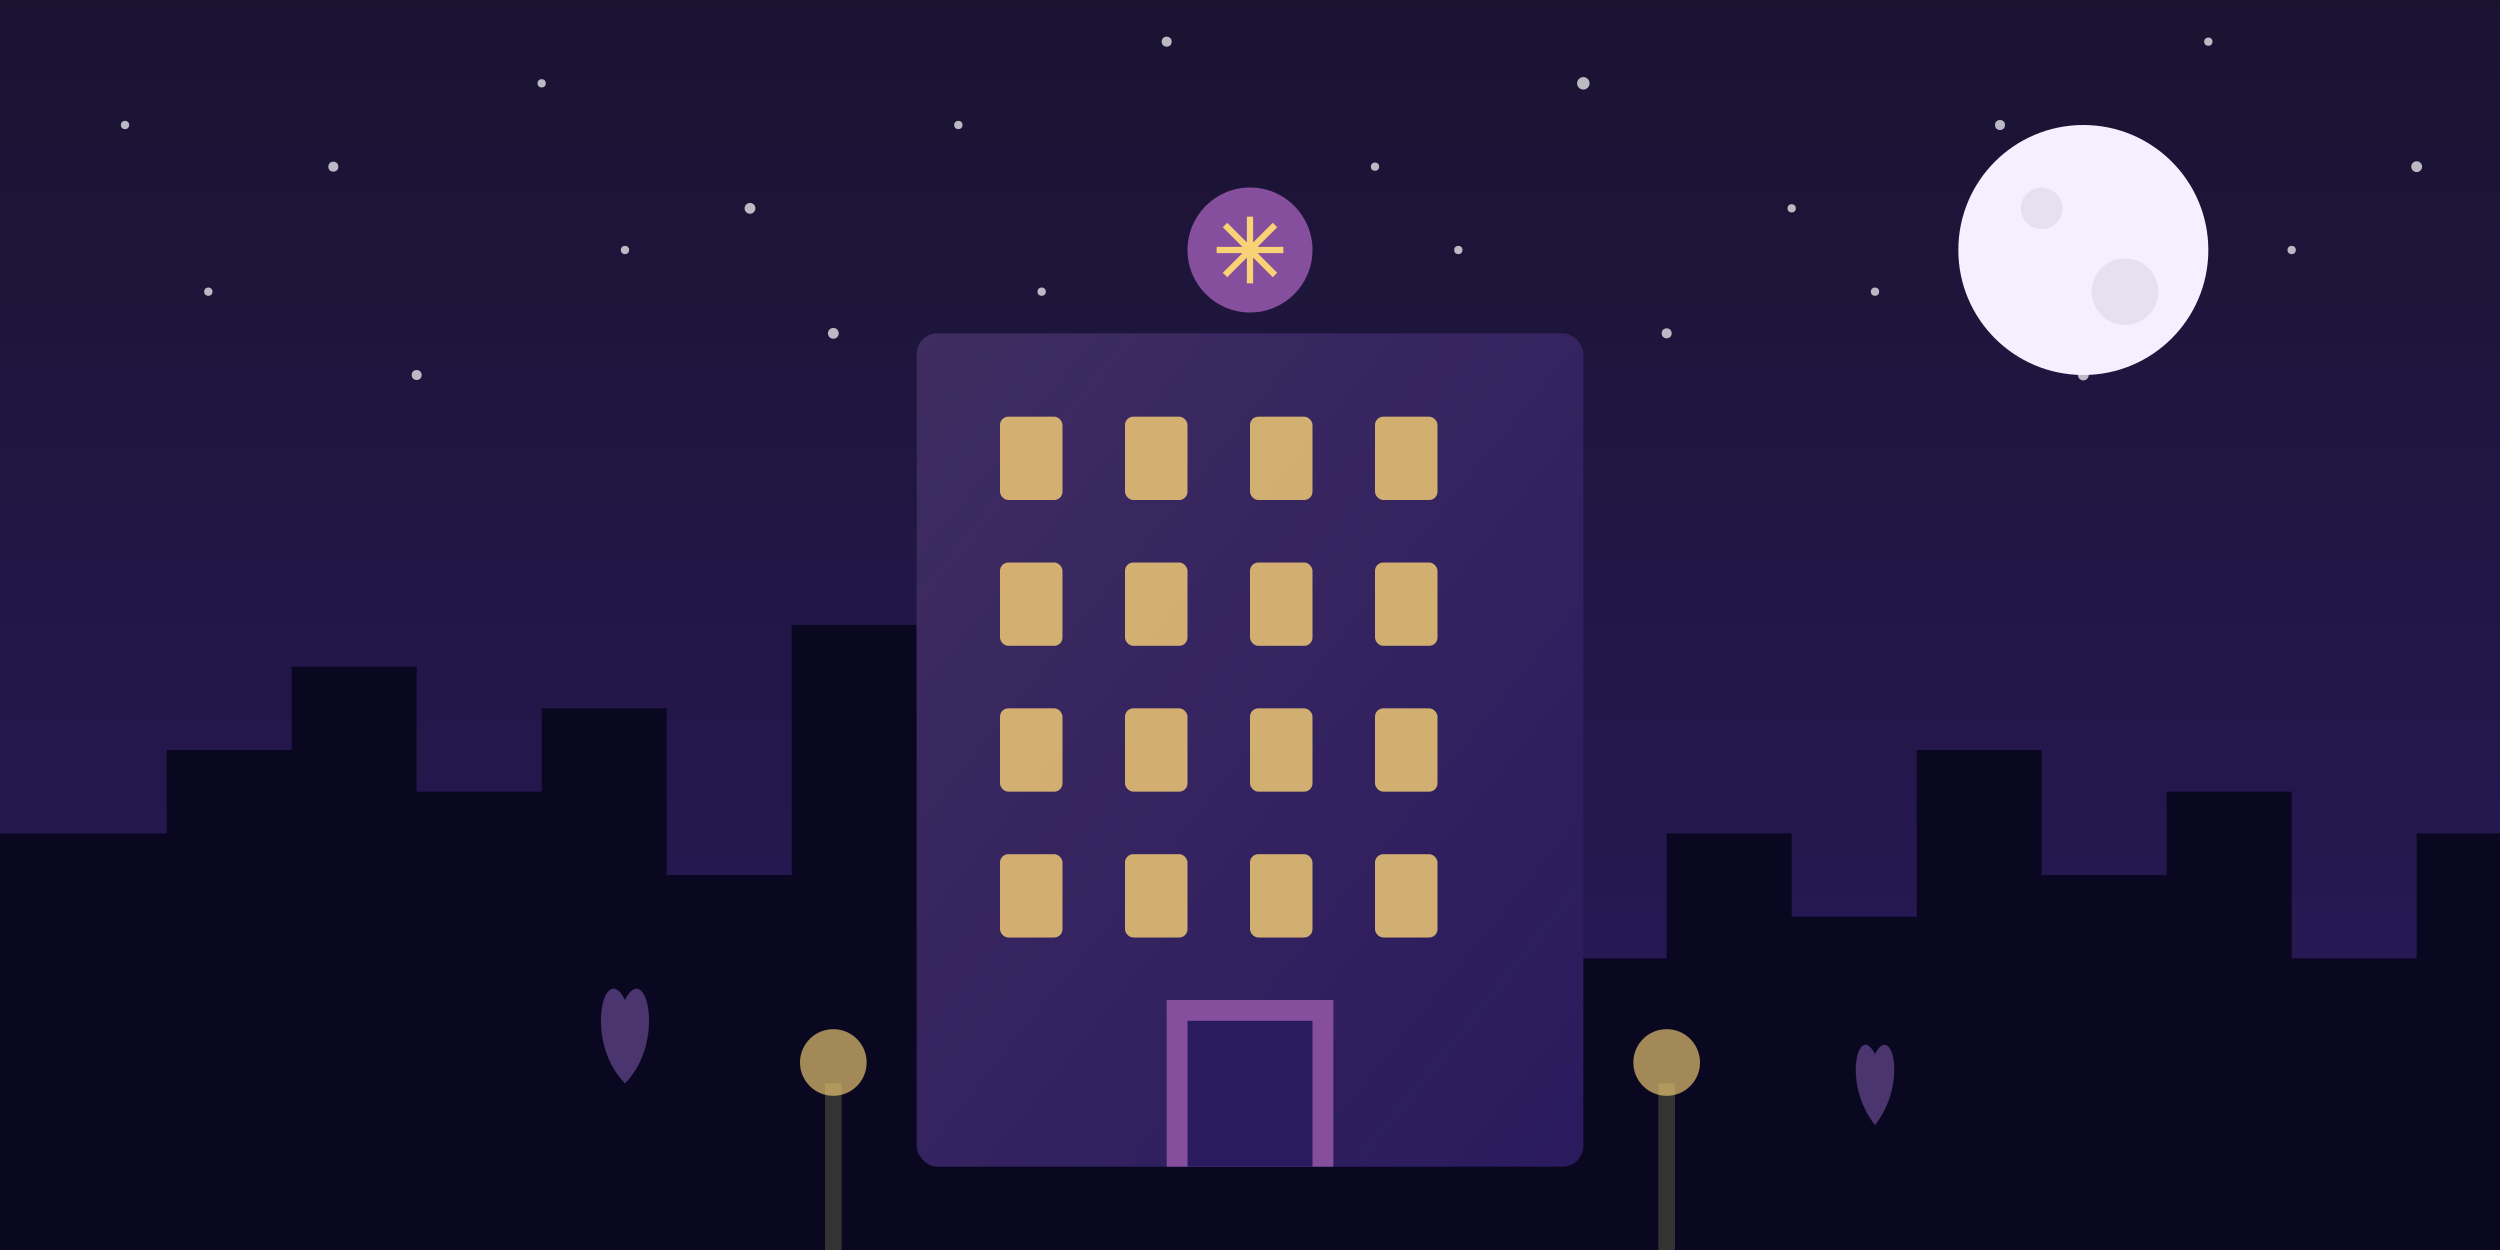 <?xml version="1.0" encoding="UTF-8"?>
<svg width="600" height="300" viewBox="0 0 600 300" xmlns="http://www.w3.org/2000/svg">
  <defs>
    <linearGradient id="skyGradient" x1="0%" y1="0%" x2="0%" y2="100%">
      <stop offset="0%" stop-color="#1a1330" />
      <stop offset="100%" stop-color="#2a1a5e" />
    </linearGradient>
    <linearGradient id="buildingGlow" x1="0%" y1="0%" x2="100%" y2="100%">
      <stop offset="0%" stop-color="#f9d276" stop-opacity="0.1" />
      <stop offset="100%" stop-color="#f9d276" stop-opacity="0" />
    </linearGradient>
    <filter id="glow" x="-20%" y="-20%" width="140%" height="140%">
      <feGaussianBlur stdDeviation="3" result="blur"/>
      <feComposite in="SourceGraphic" in2="blur" operator="over"/>
    </filter>
  </defs>
  
  <!-- Background -->
  <rect width="600" height="300" fill="url(#skyGradient)" />
  
  <!-- Stars -->
  <g fill="#FFFFFF" opacity="0.7">
    <circle cx="30" cy="30" r="1"/>
    <circle cx="80" cy="40" r="1.2"/>
    <circle cx="130" cy="20" r="1"/>
    <circle cx="180" cy="50" r="1.3"/>
    <circle cx="230" cy="30" r="1"/>
    <circle cx="280" cy="10" r="1.2"/>
    <circle cx="330" cy="40" r="1"/>
    <circle cx="380" cy="20" r="1.5"/>
    <circle cx="430" cy="50" r="1"/>
    <circle cx="480" cy="30" r="1.2"/>
    <circle cx="530" cy="10" r="1"/>
    <circle cx="580" cy="40" r="1.3"/>
    <circle cx="50" cy="70" r="1"/>
    <circle cx="100" cy="90" r="1.2"/>
    <circle cx="150" cy="60" r="1"/>
    <circle cx="200" cy="80" r="1.3"/>
    <circle cx="250" cy="70" r="1"/>
    <circle cx="300" cy="90" r="1.5"/>
    <circle cx="350" cy="60" r="1"/>
    <circle cx="400" cy="80" r="1.2"/>
    <circle cx="450" cy="70" r="1"/>
    <circle cx="500" cy="90" r="1.3"/>
    <circle cx="550" cy="60" r="1"/>
  </g>
  
  <!-- Moon -->
  <circle cx="500" cy="60" r="30" fill="#f5f0ff" filter="url(#glow)" />
  <circle cx="490" cy="50" r="5" fill="#e6e1f0" />
  <circle cx="510" cy="70" r="8" fill="#e6e1f0" />
  
  <!-- Cityscape Silhouette -->
  <path d="M0,300 L0,200 L40,200 L40,180 L70,180 L70,160 L100,160 L100,190 L130,190 L130,170 L160,170 L160,210 L190,210 L190,150 L220,150 L220,170 L250,170 L250,200 L280,200 L280,190 L310,190 L310,240 L340,240 L340,180 L370,180 L370,230 L400,230 L400,200 L430,200 L430,220 L460,220 L460,180 L490,180 L490,210 L520,210 L520,190 L550,190 L550,230 L580,230 L580,200 L600,200 L600,300 Z" 
        fill="#0a0820" />
  
  <!-- Main Office Building -->
  <g transform="translate(300, 180)">
    <!-- Main Building Structure -->
    <rect x="-80" y="-100" width="160" height="200" fill="#2a1a5e" rx="5" ry="5" />
    
    <!-- Building Glow -->
    <rect x="-80" y="-100" width="160" height="200" fill="url(#buildingGlow)" rx="5" ry="5" />
    
    <!-- Windows -->
    <g fill="#f9d276" opacity="0.8">
      <!-- Row 1 -->
      <rect x="-60" y="-80" width="15" height="20" rx="2" ry="2" />
      <rect x="-30" y="-80" width="15" height="20" rx="2" ry="2" />
      <rect x="0" y="-80" width="15" height="20" rx="2" ry="2" />
      <rect x="30" y="-80" width="15" height="20" rx="2" ry="2" />
      
      <!-- Row 2 -->
      <rect x="-60" y="-45" width="15" height="20" rx="2" ry="2" />
      <rect x="-30" y="-45" width="15" height="20" rx="2" ry="2" />
      <rect x="0" y="-45" width="15" height="20" rx="2" ry="2" />
      <rect x="30" y="-45" width="15" height="20" rx="2" ry="2" />
      
      <!-- Row 3 -->
      <rect x="-60" y="-10" width="15" height="20" rx="2" ry="2" />
      <rect x="-30" y="-10" width="15" height="20" rx="2" ry="2" />
      <rect x="0" y="-10" width="15" height="20" rx="2" ry="2" />
      <rect x="30" y="-10" width="15" height="20" rx="2" ry="2" />
      
      <!-- Row 4 -->
      <rect x="-60" y="25" width="15" height="20" rx="2" ry="2" />
      <rect x="-30" y="25" width="15" height="20" rx="2" ry="2" />
      <rect x="0" y="25" width="15" height="20" rx="2" ry="2" />
      <rect x="30" y="25" width="15" height="20" rx="2" ry="2" />
    </g>
    
    <!-- Entrance -->
    <rect x="-20" y="60" width="40" height="40" fill="#854f9e" />
    <rect x="-15" y="65" width="30" height="35" fill="#2a1a5e" />
    
    <!-- Astrological Symbol Sign -->
    <g transform="translate(0, -120)" filter="url(#glow)">
      <circle cx="0" cy="0" r="15" fill="#854f9e" />
      <path d="M-8,0 L8,0 M0,-8 L0,8 M-6,-6 L6,6 M6,-6 L-6,6" stroke="#f9d276" stroke-width="1.5" />
    </g>
  </g>
  
  <!-- Foreground Details -->
  <g transform="translate(0, 300)">
    <!-- Trees/Plants -->
    <g transform="translate(150, -20)">
      <path d="M0,0 L0,-20 C-10,-30 -5,-50 0,-40 C5,-50 10,-30 0,-20 Z" fill="#4a356e" />
    </g>
    <g transform="translate(450, -15)">
      <path d="M0,0 L0,-15 C-8,-25 -4,-40 0,-32 C4,-40 8,-25 0,-15 Z" fill="#4a356e" />
    </g>
    
    <!-- Lamp Posts -->
    <g transform="translate(200, 0)">
      <rect x="-2" y="-40" width="4" height="40" fill="#333" />
      <circle cx="0" cy="-45" r="8" fill="#f9d276" opacity="0.8" filter="url(#glow)" />
    </g>
    <g transform="translate(400, 0)">
      <rect x="-2" y="-40" width="4" height="40" fill="#333" />
      <circle cx="0" cy="-45" r="8" fill="#f9d276" opacity="0.8" filter="url(#glow)" />
    </g>
  </g>
</svg>